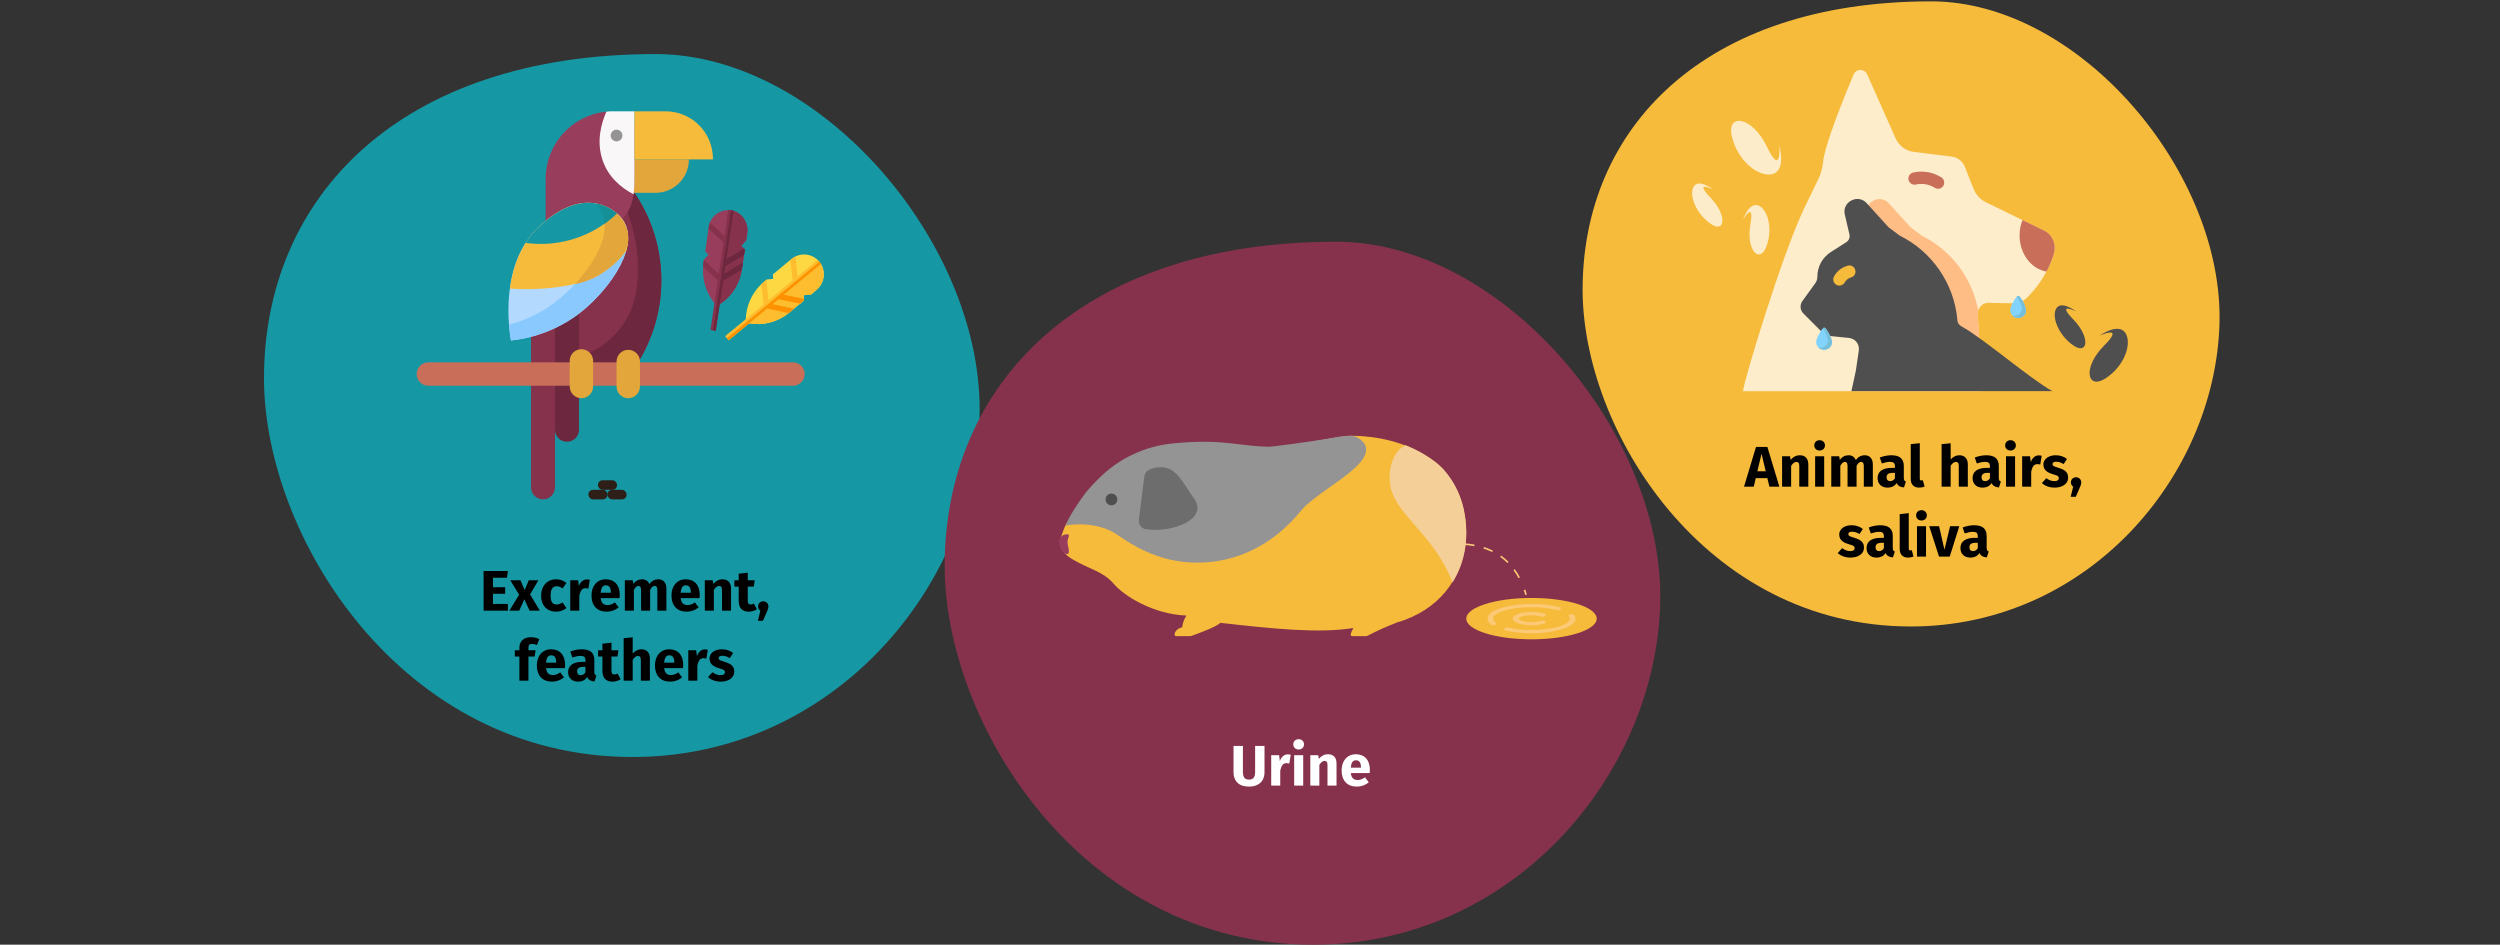 <?xml version="1.0" encoding="UTF-8"?>
<svg width="786px" height="297px" viewBox="0 0 786 297" version="1.1" xmlns="http://www.w3.org/2000/svg" xmlns:xlink="http://www.w3.org/1999/xlink">
    <rect x="0" y="0" width="786" height="297" fill="#333333" stroke="none"/>
    <title>Group 2@2x</title>
    <g id="Page-1" stroke="none" stroke-width="1" fill="none" fill-rule="evenodd">
        <g id="vorlage" transform="translate(-123, -1645)">
            <g id="Group-2" transform="translate(123, 1645)">
                <g id="Group" transform="translate(83, 17)" fill-rule="nonzero">
                    <path d="M115.892,221 C178.508,221 223.202,167.992 224.956,114.353 C226.71,60.715 175.6,0 123.118,0 C42.643,0 0,44.948 0,101.938 C0,151.508 42.977,221 115.892,221 Z" id="Oval-Copy-4" fill="#1598A4"></path>
                    <path d="M76.69,175 L76.69,172.876 L71.992,172.876 L71.992,169.69 L75.826,169.69 L75.826,167.62 L71.992,167.62 L71.992,164.632 L76.384,164.632 L76.69,162.526 L69.04,162.526 L69.04,175 L76.69,175 Z M80.236,175 L81.856,171.418 L83.512,175 L86.734,175 L83.656,169.888 L86.266,165.442 L83.242,165.442 L81.964,168.502 L80.632,165.442 L77.446,165.442 L80.218,169.978 L77.14,175 L80.236,175 Z M91.864,175.306 C93.064,175.306 94.138,174.928 95.086,174.172 L95.086,174.172 L93.844,172.408 C93.472,172.636 93.154,172.801 92.89,172.903 C92.626,173.005 92.332,173.056 92.008,173.056 C91.396,173.056 90.928,172.846 90.604,172.426 C90.28,172.006 90.118,171.292 90.118,170.284 C90.118,169.24 90.28,168.484 90.604,168.016 C90.928,167.548 91.408,167.314 92.044,167.314 C92.656,167.314 93.262,167.542 93.862,167.998 L93.862,167.998 L95.086,166.306 C94.618,165.91 94.12,165.616 93.592,165.424 C93.064,165.232 92.47,165.136 91.81,165.136 C90.874,165.136 90.052,165.355 89.344,165.793 C88.636,166.231 88.09,166.84 87.706,167.62 C87.322,168.4 87.13,169.294 87.13,170.302 C87.13,171.31 87.322,172.189 87.706,172.939 C88.09,173.689 88.636,174.271 89.344,174.685 C90.052,175.099 90.892,175.306 91.864,175.306 Z M99.136,175 L99.136,170.266 C99.304,169.486 99.535,168.901 99.829,168.511 C100.123,168.121 100.552,167.926 101.116,167.926 C101.332,167.926 101.62,167.968 101.98,168.052 L101.98,168.052 L102.43,165.298 C102.142,165.214 101.824,165.172 101.476,165.172 C100.924,165.172 100.429,165.361 99.991,165.739 C99.553,166.117 99.226,166.636 99.01,167.296 L99.01,167.296 L98.776,165.442 L96.292,165.442 L96.292,175 L99.136,175 Z M107.776,175.306 C109.144,175.306 110.386,174.862 111.502,173.974 L111.502,173.974 L110.332,172.39 C109.912,172.678 109.522,172.891 109.162,173.029 C108.802,173.167 108.43,173.236 108.046,173.236 C107.41,173.236 106.912,173.074 106.552,172.75 C106.192,172.426 105.964,171.862 105.868,171.058 L105.868,171.058 L111.79,171.058 C111.826,170.77 111.844,170.428 111.844,170.032 C111.844,168.496 111.454,167.296 110.674,166.432 C109.894,165.568 108.814,165.136 107.434,165.136 C106.498,165.136 105.694,165.361 105.022,165.811 C104.35,166.261 103.84,166.873 103.492,167.647 C103.144,168.421 102.97,169.294 102.97,170.266 C102.97,171.802 103.384,173.026 104.212,173.938 C105.04,174.85 106.228,175.306 107.776,175.306 Z M109.054,169.348 L105.868,169.348 C105.928,168.52 106.093,167.926 106.363,167.566 C106.633,167.206 107.014,167.026 107.506,167.026 C108.514,167.026 109.03,167.758 109.054,169.222 L109.054,169.222 L109.054,169.348 Z M116.29,175 L116.29,168.466 C116.506,168.058 116.731,167.749 116.965,167.539 C117.199,167.329 117.46,167.224 117.748,167.224 C118.288,167.224 118.558,167.65 118.558,168.502 L118.558,168.502 L118.558,175 L121.402,175 L121.402,168.466 C121.618,168.046 121.84,167.734 122.068,167.53 C122.296,167.326 122.56,167.224 122.86,167.224 C123.4,167.224 123.67,167.65 123.67,168.502 L123.67,168.502 L123.67,175 L126.514,175 L126.514,168.016 C126.514,167.116 126.286,166.411 125.83,165.901 C125.374,165.391 124.768,165.136 124.012,165.136 C123.412,165.136 122.881,165.259 122.419,165.505 C121.957,165.751 121.534,166.132 121.15,166.648 C120.97,166.168 120.685,165.796 120.295,165.532 C119.905,165.268 119.44,165.136 118.9,165.136 C118.324,165.136 117.811,165.253 117.361,165.487 C116.911,165.721 116.5,166.078 116.128,166.558 L116.128,166.558 L115.93,165.442 L113.446,165.442 L113.446,175 L116.29,175 Z M132.922,175.306 C134.29,175.306 135.532,174.862 136.648,173.974 L136.648,173.974 L135.478,172.39 C135.058,172.678 134.668,172.891 134.308,173.029 C133.948,173.167 133.576,173.236 133.192,173.236 C132.556,173.236 132.058,173.074 131.698,172.75 C131.338,172.426 131.11,171.862 131.014,171.058 L131.014,171.058 L136.936,171.058 C136.972,170.77 136.99,170.428 136.99,170.032 C136.99,168.496 136.6,167.296 135.82,166.432 C135.04,165.568 133.96,165.136 132.58,165.136 C131.644,165.136 130.84,165.361 130.168,165.811 C129.496,166.261 128.986,166.873 128.638,167.647 C128.29,168.421 128.116,169.294 128.116,170.266 C128.116,171.802 128.53,173.026 129.358,173.938 C130.186,174.85 131.374,175.306 132.922,175.306 Z M134.2,169.348 L131.014,169.348 C131.074,168.52 131.239,167.926 131.509,167.566 C131.779,167.206 132.16,167.026 132.652,167.026 C133.66,167.026 134.176,167.758 134.2,169.222 L134.2,169.222 L134.2,169.348 Z M141.436,175 L141.436,168.466 C141.964,167.638 142.516,167.224 143.092,167.224 C143.392,167.224 143.617,167.317 143.767,167.503 C143.917,167.689 143.992,168.022 143.992,168.502 L143.992,168.502 L143.992,175 L146.836,175 L146.836,168.016 C146.836,167.104 146.602,166.396 146.134,165.892 C145.666,165.388 145.018,165.136 144.19,165.136 C143.602,165.136 143.071,165.256 142.597,165.496 C142.123,165.736 141.682,166.096 141.274,166.576 L141.274,166.576 L141.076,165.442 L138.592,165.442 L138.592,175 L141.436,175 Z M152.38,175.306 C152.836,175.306 153.295,175.24 153.757,175.108 C154.219,174.976 154.624,174.79 154.972,174.55 L154.972,174.55 L154.018,172.75 C153.658,172.954 153.316,173.056 152.992,173.056 C152.68,173.056 152.452,172.96 152.308,172.768 C152.164,172.576 152.092,172.258 152.092,171.814 L152.092,171.814 L152.092,167.422 L153.982,167.422 L154.288,165.442 L152.092,165.442 L152.092,163.048 L149.248,163.372 L149.248,165.442 L147.898,165.442 L147.898,167.422 L149.248,167.422 L149.248,171.85 C149.248,174.142 150.292,175.294 152.38,175.306 Z M156.88,178.186 L158.014,175.576 C158.23,175.096 158.38,174.724 158.464,174.46 C158.548,174.196 158.59,173.932 158.59,173.668 C158.59,173.212 158.434,172.828 158.122,172.516 C157.81,172.204 157.426,172.048 156.97,172.048 C156.502,172.048 156.112,172.204 155.8,172.516 C155.488,172.828 155.332,173.212 155.332,173.668 C155.332,173.944 155.395,174.199 155.521,174.433 C155.647,174.667 155.824,174.862 156.052,175.018 L156.052,175.018 L155.278,178.186 L156.88,178.186 Z M83.143,197 L83.143,189.422 L85.087,189.422 L85.393,187.442 L83.143,187.442 L83.143,186.704 C83.143,186.248 83.233,185.924 83.413,185.732 C83.593,185.54 83.887,185.444 84.295,185.444 C84.811,185.444 85.309,185.564 85.789,185.804 L85.789,185.804 L86.563,183.95 C85.771,183.542 84.901,183.338 83.953,183.338 C82.777,183.338 81.874,183.641 81.244,184.247 C80.614,184.853 80.299,185.636 80.299,186.596 L80.299,186.596 L80.299,187.442 L78.859,187.442 L78.859,189.422 L80.299,189.422 L80.299,197 L83.143,197 Z M90.595,197.306 C91.963,197.306 93.205,196.862 94.321,195.974 L94.321,195.974 L93.151,194.39 C92.731,194.678 92.341,194.891 91.981,195.029 C91.621,195.167 91.249,195.236 90.865,195.236 C90.229,195.236 89.731,195.074 89.371,194.75 C89.011,194.426 88.783,193.862 88.687,193.058 L88.687,193.058 L94.609,193.058 C94.645,192.77 94.663,192.428 94.663,192.032 C94.663,190.496 94.273,189.296 93.493,188.432 C92.713,187.568 91.633,187.136 90.253,187.136 C89.317,187.136 88.513,187.361 87.841,187.811 C87.169,188.261 86.659,188.873 86.311,189.647 C85.963,190.421 85.789,191.294 85.789,192.266 C85.789,193.802 86.203,195.026 87.031,195.938 C87.859,196.85 89.047,197.306 90.595,197.306 Z M91.873,191.348 L88.687,191.348 C88.747,190.52 88.912,189.926 89.182,189.566 C89.452,189.206 89.833,189.026 90.325,189.026 C91.333,189.026 91.849,189.758 91.873,191.222 L91.873,191.222 L91.873,191.348 Z M98.731,197.306 C100.027,197.306 100.987,196.826 101.611,195.866 C101.815,196.322 102.103,196.655 102.475,196.865 C102.847,197.075 103.327,197.204 103.915,197.252 L103.915,197.252 L104.509,195.398 C104.281,195.314 104.116,195.188 104.014,195.02 C103.912,194.852 103.861,194.588 103.861,194.228 L103.861,194.228 L103.861,190.52 C103.861,189.392 103.543,188.546 102.907,187.982 C102.271,187.418 101.269,187.136 99.901,187.136 C99.361,187.136 98.776,187.196 98.146,187.316 C97.516,187.436 96.901,187.61 96.301,187.838 L96.301,187.838 L96.949,189.71 C97.417,189.554 97.873,189.431 98.317,189.341 C98.761,189.251 99.139,189.206 99.451,189.206 C100.051,189.206 100.471,189.311 100.711,189.521 C100.951,189.731 101.071,190.118 101.071,190.682 L101.071,190.682 L101.071,191.096 L100.099,191.096 C98.647,191.096 97.537,191.372 96.769,191.924 C96.001,192.476 95.617,193.274 95.617,194.318 C95.617,195.206 95.899,195.926 96.463,196.478 C97.027,197.03 97.783,197.306 98.731,197.306 Z M99.559,195.272 C99.211,195.272 98.938,195.167 98.74,194.957 C98.542,194.747 98.443,194.45 98.443,194.066 C98.443,193.586 98.602,193.232 98.92,193.004 C99.238,192.776 99.721,192.662 100.369,192.662 L100.369,192.662 L101.071,192.662 L101.071,194.354 C100.711,194.966 100.207,195.272 99.559,195.272 Z M109.531,197.306 C109.987,197.306 110.446,197.24 110.908,197.108 C111.37,196.976 111.775,196.79 112.123,196.55 L112.123,196.55 L111.169,194.75 C110.809,194.954 110.467,195.056 110.143,195.056 C109.831,195.056 109.603,194.96 109.459,194.768 C109.315,194.576 109.243,194.258 109.243,193.814 L109.243,193.814 L109.243,189.422 L111.133,189.422 L111.439,187.442 L109.243,187.442 L109.243,185.048 L106.399,185.372 L106.399,187.442 L105.049,187.442 L105.049,189.422 L106.399,189.422 L106.399,193.85 C106.399,196.142 107.443,197.294 109.531,197.306 Z M115.921,197 L115.921,190.448 C116.449,189.632 117.001,189.224 117.577,189.224 C117.865,189.224 118.087,189.317 118.243,189.503 C118.399,189.689 118.477,190.022 118.477,190.502 L118.477,190.502 L118.477,197 L121.321,197 L121.321,190.016 C121.321,189.104 121.087,188.396 120.619,187.892 C120.151,187.388 119.503,187.136 118.675,187.136 C118.123,187.136 117.625,187.247 117.181,187.469 C116.737,187.691 116.317,188.024 115.921,188.468 L115.921,188.468 L115.921,183.356 L113.077,183.644 L113.077,197 L115.921,197 Z M127.729,197.306 C129.097,197.306 130.339,196.862 131.455,195.974 L131.455,195.974 L130.285,194.39 C129.865,194.678 129.475,194.891 129.115,195.029 C128.755,195.167 128.383,195.236 127.999,195.236 C127.363,195.236 126.865,195.074 126.505,194.75 C126.145,194.426 125.917,193.862 125.821,193.058 L125.821,193.058 L131.743,193.058 C131.779,192.77 131.797,192.428 131.797,192.032 C131.797,190.496 131.407,189.296 130.627,188.432 C129.847,187.568 128.767,187.136 127.387,187.136 C126.451,187.136 125.647,187.361 124.975,187.811 C124.303,188.261 123.793,188.873 123.445,189.647 C123.097,190.421 122.923,191.294 122.923,192.266 C122.923,193.802 123.337,195.026 124.165,195.938 C124.993,196.85 126.181,197.306 127.729,197.306 Z M129.007,191.348 L125.821,191.348 C125.881,190.52 126.046,189.926 126.316,189.566 C126.586,189.206 126.967,189.026 127.459,189.026 C128.467,189.026 128.983,189.758 129.007,191.222 L129.007,191.222 L129.007,191.348 Z M136.243,197 L136.243,192.266 C136.411,191.486 136.642,190.901 136.936,190.511 C137.23,190.121 137.659,189.926 138.223,189.926 C138.439,189.926 138.727,189.968 139.087,190.052 L139.087,190.052 L139.537,187.298 C139.249,187.214 138.931,187.172 138.583,187.172 C138.031,187.172 137.536,187.361 137.098,187.739 C136.66,188.117 136.333,188.636 136.117,189.296 L136.117,189.296 L135.883,187.442 L133.399,187.442 L133.399,197 L136.243,197 Z M143.605,197.306 C144.397,197.306 145.117,197.18 145.765,196.928 C146.413,196.676 146.923,196.313 147.295,195.839 C147.667,195.365 147.853,194.804 147.853,194.156 C147.853,193.34 147.61,192.701 147.124,192.239 C146.638,191.777 145.897,191.402 144.901,191.114 C144.325,190.946 143.899,190.802 143.623,190.682 C143.347,190.562 143.164,190.445 143.074,190.331 C142.984,190.217 142.939,190.07 142.939,189.89 C142.939,189.662 143.038,189.485 143.236,189.359 C143.434,189.233 143.719,189.17 144.091,189.17 C144.883,189.17 145.669,189.416 146.449,189.908 L146.449,189.908 L147.493,188.306 C147.037,187.934 146.509,187.646 145.909,187.442 C145.309,187.238 144.667,187.136 143.983,187.136 C143.203,187.136 142.516,187.265 141.922,187.523 C141.328,187.781 140.872,188.129 140.554,188.567 C140.236,189.005 140.077,189.5 140.077,190.052 C140.077,190.784 140.311,191.396 140.779,191.888 C141.247,192.38 141.955,192.764 142.903,193.04 C143.503,193.208 143.941,193.349 144.217,193.463 C144.493,193.577 144.679,193.7 144.775,193.832 C144.871,193.964 144.919,194.144 144.919,194.372 C144.919,194.66 144.796,194.882 144.55,195.038 C144.304,195.194 143.965,195.272 143.533,195.272 C142.645,195.272 141.799,194.96 140.995,194.336 L140.995,194.336 L139.609,195.884 C140.089,196.328 140.674,196.676 141.364,196.928 C142.054,197.18 142.801,197.306 143.605,197.306 Z" id="Excrement,feathers" fill="#000000"></path>
                </g>
                <g id="Group" transform="translate(497.574, 0.429)" fill-rule="nonzero">
                    <path d="M103.149,196.535 C158.881,196.535 198.661,149.395 200.221,101.695 C201.782,53.995 156.292,0 109.581,0 C37.955,0 0,39.972 0,90.653 C0,134.736 38.252,196.535 103.149,196.535 Z" id="Oval-Copy-4-2" fill="#F7BB3C"></path>
                    <path d="M53.808,152.571 L54.438,149.889 L58.074,149.889 L58.722,152.571 L61.854,152.571 L58.092,140.097 L54.51,140.097 L50.748,152.571 L53.808,152.571 Z M57.57,147.747 L54.942,147.747 L56.256,142.239 L57.57,147.747 Z M65.562,152.571 L65.562,146.037 C66.09,145.209 66.642,144.795 67.218,144.795 C67.518,144.795 67.743,144.888 67.893,145.074 C68.043,145.26 68.118,145.593 68.118,146.073 L68.118,146.073 L68.118,152.571 L70.962,152.571 L70.962,145.587 C70.962,144.675 70.728,143.967 70.26,143.463 C69.792,142.959 69.144,142.707 68.316,142.707 C67.728,142.707 67.197,142.827 66.723,143.067 C66.249,143.307 65.808,143.667 65.4,144.147 L65.4,144.147 L65.202,143.013 L62.718,143.013 L62.718,152.571 L65.562,152.571 Z M74.508,141.213 C75,141.213 75.405,141.06 75.723,140.754 C76.041,140.448 76.2,140.061 76.2,139.593 C76.2,139.125 76.041,138.738 75.723,138.432 C75.405,138.126 75,137.973 74.508,137.973 C74.016,137.973 73.614,138.126 73.302,138.432 C72.99,138.738 72.834,139.125 72.834,139.593 C72.834,140.061 72.99,140.448 73.302,140.754 C73.614,141.06 74.016,141.213 74.508,141.213 Z M75.948,152.571 L75.948,143.013 L73.104,143.013 L73.104,152.571 L75.948,152.571 Z M81.024,152.571 L81.024,146.037 C81.24,145.629 81.465,145.32 81.699,145.11 C81.933,144.9 82.194,144.795 82.482,144.795 C83.022,144.795 83.292,145.221 83.292,146.073 L83.292,146.073 L83.292,152.571 L86.136,152.571 L86.136,146.037 C86.352,145.617 86.574,145.305 86.802,145.101 C87.03,144.897 87.294,144.795 87.594,144.795 C88.134,144.795 88.404,145.221 88.404,146.073 L88.404,146.073 L88.404,152.571 L91.248,152.571 L91.248,145.587 C91.248,144.687 91.02,143.982 90.564,143.472 C90.108,142.962 89.502,142.707 88.746,142.707 C88.146,142.707 87.615,142.83 87.153,143.076 C86.691,143.322 86.268,143.703 85.884,144.219 C85.704,143.739 85.419,143.367 85.029,143.103 C84.639,142.839 84.174,142.707 83.634,142.707 C83.058,142.707 82.545,142.824 82.095,143.058 C81.645,143.292 81.234,143.649 80.862,144.129 L80.862,144.129 L80.664,143.013 L78.18,143.013 L78.18,152.571 L81.024,152.571 Z M95.856,152.877 C97.152,152.877 98.112,152.397 98.736,151.437 C98.94,151.893 99.228,152.226 99.6,152.436 C99.972,152.646 100.452,152.775 101.04,152.823 L101.04,152.823 L101.634,150.969 C101.406,150.885 101.241,150.759 101.139,150.591 C101.037,150.423 100.986,150.159 100.986,149.799 L100.986,149.799 L100.986,146.091 C100.986,144.963 100.668,144.117 100.032,143.553 C99.396,142.989 98.394,142.707 97.026,142.707 C96.486,142.707 95.901,142.767 95.271,142.887 C94.641,143.007 94.026,143.181 93.426,143.409 L93.426,143.409 L94.074,145.281 C94.542,145.125 94.998,145.002 95.442,144.912 C95.886,144.822 96.264,144.777 96.576,144.777 C97.176,144.777 97.596,144.882 97.836,145.092 C98.076,145.302 98.196,145.689 98.196,146.253 L98.196,146.253 L98.196,146.667 L97.224,146.667 C95.772,146.667 94.662,146.943 93.894,147.495 C93.126,148.047 92.742,148.845 92.742,149.889 C92.742,150.777 93.024,151.497 93.588,152.049 C94.152,152.601 94.908,152.877 95.856,152.877 Z M96.684,150.843 C96.336,150.843 96.063,150.738 95.865,150.528 C95.667,150.318 95.568,150.021 95.568,149.637 C95.568,149.157 95.727,148.803 96.045,148.575 C96.363,148.347 96.846,148.233 97.494,148.233 L97.494,148.233 L98.196,148.233 L98.196,149.925 C97.836,150.537 97.332,150.843 96.684,150.843 Z M105.792,152.877 C106.428,152.877 107.004,152.769 107.52,152.553 L107.52,152.553 L106.962,150.537 C106.818,150.597 106.662,150.627 106.494,150.627 C106.17,150.627 106.008,150.429 106.008,150.033 L106.008,150.033 L106.008,138.909 L103.164,139.215 L103.164,150.141 C103.164,151.017 103.395,151.692 103.857,152.166 C104.319,152.64 104.964,152.877 105.792,152.877 Z M115.71,152.571 L115.71,146.019 C116.238,145.203 116.79,144.795 117.366,144.795 C117.654,144.795 117.876,144.888 118.032,145.074 C118.188,145.26 118.266,145.593 118.266,146.073 L118.266,146.073 L118.266,152.571 L121.11,152.571 L121.11,145.587 C121.11,144.675 120.876,143.967 120.408,143.463 C119.94,142.959 119.292,142.707 118.464,142.707 C117.912,142.707 117.414,142.818 116.97,143.04 C116.526,143.262 116.106,143.595 115.71,144.039 L115.71,144.039 L115.71,138.927 L112.866,139.215 L112.866,152.571 L115.71,152.571 Z M125.718,152.877 C127.014,152.877 127.974,152.397 128.598,151.437 C128.802,151.893 129.09,152.226 129.462,152.436 C129.834,152.646 130.314,152.775 130.902,152.823 L130.902,152.823 L131.496,150.969 C131.268,150.885 131.103,150.759 131.001,150.591 C130.899,150.423 130.848,150.159 130.848,149.799 L130.848,149.799 L130.848,146.091 C130.848,144.963 130.53,144.117 129.894,143.553 C129.258,142.989 128.256,142.707 126.888,142.707 C126.348,142.707 125.763,142.767 125.133,142.887 C124.503,143.007 123.888,143.181 123.288,143.409 L123.288,143.409 L123.936,145.281 C124.404,145.125 124.86,145.002 125.304,144.912 C125.748,144.822 126.126,144.777 126.438,144.777 C127.038,144.777 127.458,144.882 127.698,145.092 C127.938,145.302 128.058,145.689 128.058,146.253 L128.058,146.253 L128.058,146.667 L127.086,146.667 C125.634,146.667 124.524,146.943 123.756,147.495 C122.988,148.047 122.604,148.845 122.604,149.889 C122.604,150.777 122.886,151.497 123.45,152.049 C124.014,152.601 124.77,152.877 125.718,152.877 Z M126.546,150.843 C126.198,150.843 125.925,150.738 125.727,150.528 C125.529,150.318 125.43,150.021 125.43,149.637 C125.43,149.157 125.589,148.803 125.907,148.575 C126.225,148.347 126.708,148.233 127.356,148.233 L127.356,148.233 L128.058,148.233 L128.058,149.925 C127.698,150.537 127.194,150.843 126.546,150.843 Z M134.52,141.213 C135.012,141.213 135.417,141.06 135.735,140.754 C136.053,140.448 136.212,140.061 136.212,139.593 C136.212,139.125 136.053,138.738 135.735,138.432 C135.417,138.126 135.012,137.973 134.52,137.973 C134.028,137.973 133.626,138.126 133.314,138.432 C133.002,138.738 132.846,139.125 132.846,139.593 C132.846,140.061 133.002,140.448 133.314,140.754 C133.626,141.06 134.028,141.213 134.52,141.213 Z M135.96,152.571 L135.96,143.013 L133.116,143.013 L133.116,152.571 L135.96,152.571 Z M141.036,152.571 L141.036,147.837 C141.204,147.057 141.435,146.472 141.729,146.082 C142.023,145.692 142.452,145.497 143.016,145.497 C143.232,145.497 143.52,145.539 143.88,145.623 L143.88,145.623 L144.33,142.869 C144.042,142.785 143.724,142.743 143.376,142.743 C142.824,142.743 142.329,142.932 141.891,143.31 C141.453,143.688 141.126,144.207 140.91,144.867 L140.91,144.867 L140.676,143.013 L138.192,143.013 L138.192,152.571 L141.036,152.571 Z M148.398,152.877 C149.19,152.877 149.91,152.751 150.558,152.499 C151.206,152.247 151.716,151.884 152.088,151.41 C152.46,150.936 152.646,150.375 152.646,149.727 C152.646,148.911 152.403,148.272 151.917,147.81 C151.431,147.348 150.69,146.973 149.694,146.685 C149.118,146.517 148.692,146.373 148.416,146.253 C148.14,146.133 147.957,146.016 147.867,145.902 C147.777,145.788 147.732,145.641 147.732,145.461 C147.732,145.233 147.831,145.056 148.029,144.93 C148.227,144.804 148.512,144.741 148.884,144.741 C149.676,144.741 150.462,144.987 151.242,145.479 L151.242,145.479 L152.286,143.877 C151.83,143.505 151.302,143.217 150.702,143.013 C150.102,142.809 149.46,142.707 148.776,142.707 C147.996,142.707 147.309,142.836 146.715,143.094 C146.121,143.352 145.665,143.7 145.347,144.138 C145.029,144.576 144.87,145.071 144.87,145.623 C144.87,146.355 145.104,146.967 145.572,147.459 C146.04,147.951 146.748,148.335 147.696,148.611 C148.296,148.779 148.734,148.92 149.01,149.034 C149.286,149.148 149.472,149.271 149.568,149.403 C149.664,149.535 149.712,149.715 149.712,149.943 C149.712,150.231 149.589,150.453 149.343,150.609 C149.097,150.765 148.758,150.843 148.326,150.843 C147.438,150.843 146.592,150.531 145.788,149.907 L145.788,149.907 L144.402,151.455 C144.882,151.899 145.467,152.247 146.157,152.499 C146.847,152.751 147.594,152.877 148.398,152.877 Z M155.058,155.757 L156.192,153.147 C156.408,152.667 156.558,152.295 156.642,152.031 C156.726,151.767 156.768,151.503 156.768,151.239 C156.768,150.783 156.612,150.399 156.3,150.087 C155.988,149.775 155.604,149.619 155.148,149.619 C154.68,149.619 154.29,149.775 153.978,150.087 C153.666,150.399 153.51,150.783 153.51,151.239 C153.51,151.515 153.573,151.77 153.699,152.004 C153.825,152.238 154.002,152.433 154.23,152.589 L154.23,152.589 L153.456,155.757 L155.058,155.757 Z M84.21,174.877 C85.002,174.877 85.722,174.751 86.37,174.499 C87.018,174.247 87.528,173.884 87.9,173.41 C88.272,172.936 88.458,172.375 88.458,171.727 C88.458,170.911 88.215,170.272 87.729,169.81 C87.243,169.348 86.502,168.973 85.506,168.685 C84.93,168.517 84.504,168.373 84.228,168.253 C83.952,168.133 83.769,168.016 83.679,167.902 C83.589,167.788 83.544,167.641 83.544,167.461 C83.544,167.233 83.643,167.056 83.841,166.93 C84.039,166.804 84.324,166.741 84.696,166.741 C85.488,166.741 86.274,166.987 87.054,167.479 L87.054,167.479 L88.098,165.877 C87.642,165.505 87.114,165.217 86.514,165.013 C85.914,164.809 85.272,164.707 84.588,164.707 C83.808,164.707 83.121,164.836 82.527,165.094 C81.933,165.352 81.477,165.7 81.159,166.138 C80.841,166.576 80.682,167.071 80.682,167.623 C80.682,168.355 80.916,168.967 81.384,169.459 C81.852,169.951 82.56,170.335 83.508,170.611 C84.108,170.779 84.546,170.92 84.822,171.034 C85.098,171.148 85.284,171.271 85.38,171.403 C85.476,171.535 85.524,171.715 85.524,171.943 C85.524,172.231 85.401,172.453 85.155,172.609 C84.909,172.765 84.57,172.843 84.138,172.843 C83.25,172.843 82.404,172.531 81.6,171.907 L81.6,171.907 L80.214,173.455 C80.694,173.899 81.279,174.247 81.969,174.499 C82.659,174.751 83.406,174.877 84.21,174.877 Z M92.382,174.877 C93.678,174.877 94.638,174.397 95.262,173.437 C95.466,173.893 95.754,174.226 96.126,174.436 C96.498,174.646 96.978,174.775 97.566,174.823 L97.566,174.823 L98.16,172.969 C97.932,172.885 97.767,172.759 97.665,172.591 C97.563,172.423 97.512,172.159 97.512,171.799 L97.512,171.799 L97.512,168.091 C97.512,166.963 97.194,166.117 96.558,165.553 C95.922,164.989 94.92,164.707 93.552,164.707 C93.012,164.707 92.427,164.767 91.797,164.887 C91.167,165.007 90.552,165.181 89.952,165.409 L89.952,165.409 L90.6,167.281 C91.068,167.125 91.524,167.002 91.968,166.912 C92.412,166.822 92.79,166.777 93.102,166.777 C93.702,166.777 94.122,166.882 94.362,167.092 C94.602,167.302 94.722,167.689 94.722,168.253 L94.722,168.253 L94.722,168.667 L93.75,168.667 C92.298,168.667 91.188,168.943 90.42,169.495 C89.652,170.047 89.268,170.845 89.268,171.889 C89.268,172.777 89.55,173.497 90.114,174.049 C90.678,174.601 91.434,174.877 92.382,174.877 Z M93.21,172.843 C92.862,172.843 92.589,172.738 92.391,172.528 C92.193,172.318 92.094,172.021 92.094,171.637 C92.094,171.157 92.253,170.803 92.571,170.575 C92.889,170.347 93.372,170.233 94.02,170.233 L94.02,170.233 L94.722,170.233 L94.722,171.925 C94.362,172.537 93.858,172.843 93.21,172.843 Z M102.318,174.877 C102.954,174.877 103.53,174.769 104.046,174.553 L104.046,174.553 L103.488,172.537 C103.344,172.597 103.188,172.627 103.02,172.627 C102.696,172.627 102.534,172.429 102.534,172.033 L102.534,172.033 L102.534,160.909 L99.69,161.215 L99.69,172.141 C99.69,173.017 99.921,173.692 100.383,174.166 C100.845,174.64 101.49,174.877 102.318,174.877 Z M106.53,163.213 C107.022,163.213 107.427,163.06 107.745,162.754 C108.063,162.448 108.222,162.061 108.222,161.593 C108.222,161.125 108.063,160.738 107.745,160.432 C107.427,160.126 107.022,159.973 106.53,159.973 C106.038,159.973 105.636,160.126 105.324,160.432 C105.012,160.738 104.856,161.125 104.856,161.593 C104.856,162.061 105.012,162.448 105.324,162.754 C105.636,163.06 106.038,163.213 106.53,163.213 Z M107.97,174.571 L107.97,165.013 L105.126,165.013 L105.126,174.571 L107.97,174.571 Z M115.422,174.571 L118.428,165.013 L115.53,165.013 L113.766,172.411 L112.074,165.013 L108.978,165.013 L112.056,174.571 L115.422,174.571 Z M121.902,174.877 C123.198,174.877 124.158,174.397 124.782,173.437 C124.986,173.893 125.274,174.226 125.646,174.436 C126.018,174.646 126.498,174.775 127.086,174.823 L127.086,174.823 L127.68,172.969 C127.452,172.885 127.287,172.759 127.185,172.591 C127.083,172.423 127.032,172.159 127.032,171.799 L127.032,171.799 L127.032,168.091 C127.032,166.963 126.714,166.117 126.078,165.553 C125.442,164.989 124.44,164.707 123.072,164.707 C122.532,164.707 121.947,164.767 121.317,164.887 C120.687,165.007 120.072,165.181 119.472,165.409 L119.472,165.409 L120.12,167.281 C120.588,167.125 121.044,167.002 121.488,166.912 C121.932,166.822 122.31,166.777 122.622,166.777 C123.222,166.777 123.642,166.882 123.882,167.092 C124.122,167.302 124.242,167.689 124.242,168.253 L124.242,168.253 L124.242,168.667 L123.27,168.667 C121.818,168.667 120.708,168.943 119.94,169.495 C119.172,170.047 118.788,170.845 118.788,171.889 C118.788,172.777 119.07,173.497 119.634,174.049 C120.198,174.601 120.954,174.877 121.902,174.877 Z M122.73,172.843 C122.382,172.843 122.109,172.738 121.911,172.528 C121.713,172.318 121.614,172.021 121.614,171.637 C121.614,171.157 121.773,170.803 122.091,170.575 C122.409,170.347 122.892,170.233 123.54,170.233 L123.54,170.233 L124.242,170.233 L124.242,171.925 C123.882,172.537 123.378,172.843 122.73,172.843 Z" id="Animalhairs,saliva" fill="#000000"></path>
                </g>
                <g id="Group" transform="translate(297, 76)" fill-rule="nonzero">
                    <path d="M115.892,221 C178.508,221 223.202,167.992 224.956,114.354 C226.71,60.715 175.599,0 123.118,0 C42.643,0 0,44.948 0,101.937 C0,151.508 42.977,221 115.892,221 Z" id="Oval-Copy-4-4" fill="#87324C"></path>
                    <path d="M95.683,171.306 C96.739,171.306 97.633,171.114 98.365,170.73 C99.097,170.346 99.646,169.818 100.012,169.146 C100.378,168.474 100.561,167.712 100.561,166.86 L100.561,166.86 L100.561,158.526 L97.609,158.526 L97.609,166.734 C97.609,167.538 97.456,168.135 97.15,168.525 C96.844,168.915 96.355,169.11 95.683,169.11 C95.023,169.11 94.54,168.915 94.234,168.525 C93.928,168.135 93.775,167.538 93.775,166.734 L93.775,166.734 L93.775,158.526 L90.823,158.526 L90.823,166.86 C90.823,168.216 91.237,169.296 92.065,170.1 C92.893,170.904 94.099,171.306 95.683,171.306 Z M105.511,171 L105.511,166.266 C105.679,165.486 105.91,164.901 106.204,164.511 C106.498,164.121 106.927,163.926 107.491,163.926 C107.707,163.926 107.995,163.968 108.355,164.052 L108.355,164.052 L108.805,161.298 C108.517,161.214 108.199,161.172 107.851,161.172 C107.299,161.172 106.804,161.361 106.366,161.739 C105.928,162.117 105.601,162.636 105.385,163.296 L105.385,163.296 L105.151,161.442 L102.667,161.442 L102.667,171 L105.511,171 Z M111.289,159.642 C111.781,159.642 112.186,159.489 112.504,159.183 C112.822,158.877 112.981,158.49 112.981,158.022 C112.981,157.554 112.822,157.167 112.504,156.861 C112.186,156.555 111.781,156.402 111.289,156.402 C110.797,156.402 110.395,156.555 110.083,156.861 C109.771,157.167 109.615,157.554 109.615,158.022 C109.615,158.49 109.771,158.877 110.083,159.183 C110.395,159.489 110.797,159.642 111.289,159.642 Z M112.729,171 L112.729,161.442 L109.885,161.442 L109.885,171 L112.729,171 Z M117.805,171 L117.805,164.466 C118.333,163.638 118.885,163.224 119.461,163.224 C119.761,163.224 119.986,163.317 120.136,163.503 C120.286,163.689 120.361,164.022 120.361,164.502 L120.361,164.502 L120.361,171 L123.205,171 L123.205,164.016 C123.205,163.104 122.971,162.396 122.503,161.892 C122.035,161.388 121.387,161.136 120.559,161.136 C119.971,161.136 119.44,161.256 118.966,161.496 C118.492,161.736 118.051,162.096 117.643,162.576 L117.643,162.576 L117.445,161.442 L114.961,161.442 L114.961,171 L117.805,171 Z M129.613,171.306 C130.981,171.306 132.223,170.862 133.339,169.974 L133.339,169.974 L132.169,168.39 C131.749,168.678 131.359,168.891 130.999,169.029 C130.639,169.167 130.267,169.236 129.883,169.236 C129.247,169.236 128.749,169.074 128.389,168.75 C128.029,168.426 127.801,167.862 127.705,167.058 L127.705,167.058 L133.627,167.058 C133.663,166.77 133.681,166.428 133.681,166.032 C133.681,164.496 133.291,163.296 132.511,162.432 C131.731,161.568 130.651,161.136 129.271,161.136 C128.335,161.136 127.531,161.361 126.859,161.811 C126.187,162.261 125.677,162.873 125.329,163.647 C124.981,164.421 124.807,165.294 124.807,166.266 C124.807,167.802 125.221,169.026 126.049,169.938 C126.877,170.85 128.065,171.306 129.613,171.306 Z M130.891,165.348 L127.705,165.348 C127.765,164.52 127.93,163.926 128.2,163.566 C128.47,163.206 128.851,163.026 129.343,163.026 C130.351,163.026 130.867,163.758 130.891,165.222 L130.891,165.222 L130.891,165.348 Z" id="Urine" fill="#FFFFFF"></path>
                </g>
                <g id="Group" transform="translate(333, 137)">
                    <g id="Path" transform="translate(128, 51)" fill-rule="nonzero">
                        <path d="M41,6.5 C41,2.904 31.823,0 20.5,0 C9.177,0 0,2.904 0,6.5 C0,10.096 9.177,13 20.5,13 C31.823,13 41,10.086 41,6.5 Z" fill="#F7BB3C"></path>
                        <g id="Group" transform="translate(6.68, 1.889)" fill="#FCC977">
                            <path d="M13.82,9.208 C11.102,9.228 8.391,8.943 5.737,8.357 C5.275,8.247 5.065,7.946 5.255,7.696 C5.576,7.407 6.024,7.304 6.439,7.426 C8.862,7.964 11.338,8.223 13.82,8.197 C20.33,8.197 25.856,6.554 25.856,4.611 C25.849,4.351 25.761,4.099 25.605,3.89 C25.414,3.63 25.605,3.339 26.106,3.229 C26.52,3.118 26.962,3.224 27.28,3.51 C27.517,3.829 27.65,4.214 27.661,4.611 C27.661,5.893 26.157,7.075 23.419,7.946 C20.298,8.835 17.064,9.26 13.82,9.208 L13.82,9.208 Z" id="Path"></path>
                            <path d="M1.916,6.705 C1.66,6.712 1.409,6.642 1.193,6.504 C0.515,6.1 0.072,5.397 0,4.611 C0,3.319 1.504,2.138 4.242,1.276 C7.354,0.381 10.582,-0.048 13.82,0.004 C16.776,-0.033 19.725,0.303 22.596,1.006 C23.037,1.126 23.228,1.426 23.007,1.677 C22.673,1.956 22.22,2.046 21.804,1.917 C19.18,1.265 16.484,0.952 13.78,0.986 C7.261,0.986 1.745,2.628 1.745,4.581 C1.804,5.119 2.112,5.597 2.578,5.873 C2.878,6.094 2.798,6.414 2.397,6.574 C2.246,6.647 2.083,6.691 1.916,6.705 L1.916,6.705 Z" id="Path"></path>
                            <path d="M13.82,6.695 C10.521,6.695 7.933,5.773 7.933,4.611 C7.933,3.45 10.521,2.528 13.82,2.528 C15.176,2.501 16.528,2.677 17.832,3.049 C18.263,3.189 18.424,3.5 18.173,3.74 C17.822,4.002 17.364,4.073 16.95,3.93 C15.948,3.651 14.911,3.516 13.871,3.53 C11.534,3.53 9.789,4.101 9.789,4.611 C9.789,5.122 11.534,5.683 13.871,5.683 C14.911,5.702 15.949,5.567 16.95,5.282 C17.364,5.145 17.82,5.216 18.173,5.473 C18.424,5.713 18.263,6.024 17.832,6.164 C16.529,6.54 15.177,6.719 13.82,6.695 Z" id="Path"></path>
                        </g>
                    </g>
                    <g id="Path" transform="translate(100, 34)" stroke="#FCC977" stroke-width="0.52">
                        <path d="M0,6.641 C0,6.641 0.52,6.371 1.439,5.944"></path>
                        <path d="M4.244,4.716 C13.977,0.708 37.688,-6.6 45.758,12.992" stroke-dasharray="3"></path>
                        <path d="M46.309,14.449 C46.483,14.959 46.646,15.49 46.809,16"></path>
                    </g>
                    <g fill-rule="nonzero">
                        <path d="M105.915,58.832 C102.839,60.013 99.834,61.368 96.912,62.888 C96.766,62.96 96.607,62.998 96.445,63 L92.172,63 C92.035,63.003 91.904,62.95 91.806,62.855 C91.709,62.76 91.654,62.629 91.654,62.493 C91.648,62.446 91.648,62.398 91.654,62.351 C91.867,61.683 92.153,61.04 92.507,60.434 C81.534,62.219 67.081,60.668 50.628,58.812 C49.785,59.998 42.741,62.523 41.574,62.939 C41.464,62.979 41.347,63 41.229,63 L36.804,63 C36.667,63.003 36.536,62.95 36.438,62.855 C36.341,62.76 36.286,62.629 36.286,62.493 L36.286,62.422 C36.55,60.587 38.671,60.232 38.671,60.232 C38.818,58.909 39.277,57.641 40.011,56.531 C29.607,56.115 20.493,50.447 17.164,46.553 C13.834,42.659 9.673,42.02 4.405,38.968 C-1.198,35.734 0.345,32.641 1.066,30.471 C1.375,29.552 1.738,28.651 2.152,27.774 C7.765,21.589 16.362,7.393 32.399,5.182 C50.943,2.637 58.311,5.639 69.842,3.813 C72.115,3.458 75.039,2.728 78.368,2.11 C80.783,1.664 89.675,-0.03 92.019,0 C99.672,0.082 108.767,1.775 116.755,7.18 C132.893,18.08 133.522,50.944 105.894,58.812 L105.915,58.832 Z" id="Path" fill="#F7BB3C"></path>
                        <path d="M123.687,46.137 C117.699,30.471 105.042,24.691 104.006,14.846 C103.438,9.532 105.377,4.594 108.929,2.972 C112.046,4.216 114.996,5.844 117.709,7.819 C118.803,8.609 119.822,9.499 120.754,10.475 C124.453,14.577 126.83,19.697 127.575,25.168 C128.701,32.469 127.656,39.81 123.647,46.137 L123.687,46.137 Z" id="Path" fill="#F4CF98"></path>
                        <path d="M42.498,19.885 C38.438,14.045 36.743,9.745 31.678,9.897 C27.009,10.049 22.787,13.527 22.442,23.525 C22.298,26.514 24.534,29.087 27.516,29.366 C36.063,30.502 46.801,26.121 42.488,19.885 L42.498,19.885 Z" id="Path" fill="#6D3C50"></path>
                        <path d="M95.531,1.968 C94.638,0.881 93.357,0.183 91.958,0.021 C87.899,0.021 87.208,0.609 80.459,1.562 C77.414,1.998 67.517,3.428 66.157,3.438 C57.083,3.438 51.623,0.792 35.707,2.424 C26.924,3.276 18.712,7.159 12.484,13.406 C11.073,14.775 9.735,16.216 8.475,17.725 C5.613,21.497 2.72,26.111 2.02,28.281 C3.035,27.926 11.906,26.699 18.26,31.13 C26.38,36.768 34.002,39.901 43.553,39.891 C55.185,39.891 66.898,34.821 76.033,23.576 C81.504,16.813 100.951,8.549 95.592,1.958 L95.531,1.968 Z" id="Path" fill="#949494"></path>
                        <ellipse id="Oval" fill="#4F4F4F" cx="16.443" cy="20.027" rx="1.847" ry="1.845"></ellipse>
                        <path d="M2.416,30.978 C3.745,30.978 2.629,32.053 2.629,33.381 C2.629,34.71 3.735,37.214 2.406,37.214 C1.076,37.214 0,34.72 0,33.381 C0,32.742 0.255,32.129 0.708,31.678 C1.161,31.227 1.776,30.975 2.416,30.978 L2.416,30.978 Z" id="Path" fill="#993D5C"></path>
                        <path d="M42.498,19.885 C38.438,14.045 36.743,9.745 31.678,9.897 C30.455,9.927 29.254,10.221 28.156,10.759 C27.385,11.162 26.867,11.923 26.776,12.787 L25.06,26.446 C24.886,27.791 25.765,29.048 27.09,29.346 L27.496,29.417 C36.073,30.502 46.832,26.121 42.498,19.885 Z" id="Path" fill="#6D6D6D"></path>
                    </g>
                </g>
                <g id="Group" transform="translate(548, 22)" fill-rule="nonzero">
                    <path d="M77.321,73.231 L84.874,73.359 C86.557,73.402 88.182,72.737 89.355,71.528 L89.94,70.923 C93.487,67.243 96.137,62.793 97.685,57.918 L97.685,57.79 C98.602,54.906 97.266,51.785 94.548,50.463 L76.352,41.579 C74.588,40.716 73.211,39.223 72.493,37.393 L69.75,30.46 C69.052,28.702 67.454,27.464 65.58,27.227 L53.693,25.762 C51.19,25.456 49.031,23.856 48.006,21.549 L39.045,1.4 C38.676,0.55 37.839,0 36.914,0 C35.989,0 35.152,0.55 34.784,1.4 C28.291,16.896 25.96,24.37 25.246,28.198 C25.126,30.195 24.652,32.155 23.847,33.986 L19.275,43.411 C12.28,57.945 0.128,98.207 0,101 L75.209,101 C74.733,92.953 74.261,84.899 73.792,76.84 C73.733,75.88 74.076,74.939 74.739,74.244 C75.402,73.549 76.325,73.162 77.285,73.176 L77.321,73.231 Z" id="Path" fill-opacity="0.729" fill="#FFFFFF"></path>
                    <path d="M42.419,94.433 C52.614,94.049 63.779,94.003 74.825,93.911 C74.496,88.245 74.163,82.573 73.828,76.895 C73.808,76.499 73.854,76.103 73.965,75.722 C72.121,65.482 65.54,56.722 56.226,52.111 L52.706,49.474 L45.784,41.845 C44.615,40.58 42.759,40.231 41.212,40.984 C41.166,40.999 41.123,41.021 41.084,41.048 C39.421,41.82 38.531,43.658 38.953,45.444 C39.447,47.541 39.941,49.648 40.425,51.745 C40.621,52.678 40.212,53.634 39.401,54.135 L34.537,57.213 C31.861,58.892 30.24,61.835 30.248,64.997 C30.248,65.748 30.011,66.479 29.572,67.086 L25.539,72.654 C24.669,73.857 24.801,75.515 25.85,76.565 L31.976,82.701 C32.462,83.208 33.108,83.532 33.805,83.617 L40.206,84.258 C41.14,84.351 41.997,84.822 42.577,85.562 C43.156,86.302 43.41,87.247 43.278,88.178 L42.364,94.442 L42.419,94.433 Z" id="Path" fill="#FFBD86"></path>
                    <path d="M35.497,94.433 L36.411,88.169 C36.543,87.237 36.289,86.293 35.709,85.553 C35.13,84.813 34.273,84.342 33.339,84.249 L26.938,83.608 C26.241,83.523 25.595,83.199 25.109,82.692 L18.983,76.556 C17.934,75.506 17.802,73.848 18.672,72.645 L22.704,67.076 C23.144,66.469 23.381,65.738 23.381,64.988 C23.373,61.826 24.994,58.883 27.67,57.204 L32.479,54.135 C33.29,53.619 33.687,52.645 33.467,51.708 C32.982,49.611 32.488,47.505 31.995,45.407 C31.572,43.621 32.463,41.784 34.125,41.011 C34.165,40.984 34.208,40.963 34.253,40.947 C35.8,40.194 37.657,40.544 38.825,41.808 L45.747,49.437 L49.268,52.075 C59.489,57.137 66.354,67.152 67.4,78.525 L67.4,78.735 C67.483,79.511 67.941,80.195 68.625,80.567 C75.721,84.478 90.178,97.053 97.273,100.982 L34.089,100.982 L35.497,94.433 Z" id="Path" fill="#4F4F4F"></path>
                    <path d="M61.328,37.348 C60.965,37.345 60.61,37.241 60.304,37.045 C58.559,35.951 56.458,35.576 54.443,36.001 C53.749,36.193 53.006,35.983 52.513,35.457 C52.021,34.931 51.86,34.174 52.097,33.493 C52.333,32.812 52.926,32.317 53.638,32.21 C55.144,31.891 56.697,31.869 58.21,32.146 C59.685,32.413 61.095,32.964 62.362,33.767 C63.089,34.229 63.424,35.116 63.185,35.945 C62.946,36.774 62.19,37.345 61.328,37.348 L61.328,37.348 Z" id="Path" fill="#C96E59"></path>
                    <path d="M30.294,67.791 C29.974,67.79 29.659,67.708 29.379,67.553 C28.445,67.037 28.102,65.863 28.611,64.924 C29.037,64.14 29.612,63.446 30.303,62.882 C30.998,62.313 31.796,61.884 32.653,61.618 C33.332,61.314 34.125,61.427 34.691,61.91 C35.258,62.393 35.497,63.159 35.305,63.879 C35.114,64.599 34.527,65.144 33.796,65.281 C33.416,65.403 33.062,65.595 32.754,65.849 C32.447,66.103 32.193,66.414 32.004,66.765 C31.668,67.398 31.01,67.793 30.294,67.791 Z" id="Path" fill="#F7BB3C"></path>
                    <path d="M94.594,50.472 L87.873,47.184 C87.256,48.73 86.945,50.382 86.959,52.047 C86.959,57.799 90.616,62.561 95.426,63.376 C96.355,61.619 97.12,59.779 97.712,57.881 L97.712,57.753 C98.629,54.869 97.293,51.749 94.576,50.426 L94.594,50.472 Z" id="Path" fill="#C96E59"></path>
                </g>
                <g id="Group" transform="translate(646, 96)" fill="#4F4F4F" fill-rule="nonzero">
                    <path d="M14.131,9.518 C14.131,9.518 22.29,5.889 15.488,12.703 C8.685,19.516 10.134,26.757 16.01,22.946 C21.887,19.135 24.261,12.204 22.354,8.874 C20.154,5.163 14.131,9.518 14.131,9.518 Z" id="Path"></path>
                    <path d="M6.733,1.906 C6.733,1.906 0.315,-1.251 5.816,4.401 C11.316,10.053 10.464,15.797 5.816,12.567 C1.168,9.337 -0.968,3.693 0.416,1.108 C1.929,-1.787 6.733,1.906 6.733,1.906 Z" id="Path"></path>
                </g>
                <g id="Group" transform="translate(532, 38)" fill="#FCECCA" fill-rule="nonzero">
                    <path d="M15.981,31.069 C15.981,31.069 19.696,24.695 18.319,32.662 C16.941,40.63 21.192,45.037 23.312,39.583 C25.433,34.128 23.883,28.128 21.083,26.726 C17.965,25.168 15.981,31.069 15.981,31.069 Z" id="Path"></path>
                    <path d="M6.656,21.608 C6.656,21.608 0.312,18.439 5.749,24.112 C11.187,29.785 10.344,35.558 5.749,32.307 C1.155,29.057 -0.957,23.402 0.411,20.816 C1.907,17.911 6.656,21.608 6.656,21.608 Z" id="Path"></path>
                    <path d="M27.427,7.904 C27.427,7.904 28.143,17.793 23.539,8.159 C18.935,-1.474 10.697,-2.622 12.51,4.954 C14.322,12.53 20.739,17.629 24.998,16.791 C29.765,15.844 27.427,7.904 27.427,7.904 Z" id="Path"></path>
                </g>
                <g id="Group" transform="translate(571, 103)" fill-rule="nonzero">
                    <path d="M0.402,2.997 C0.174,3.488 0.038,4.016 0,4.555 C0.003,5.432 0.48,6.24 1.253,6.676 C2.025,7.112 2.975,7.108 3.744,6.666 C4.546,6.265 5.036,5.44 4.998,4.555 C4.998,3.439 3.856,1.337 3.126,0.406 C2.92,0.138 2.733,0.009 2.546,0.009 L2.546,0.009 C2.359,0.009 2.181,0.138 1.965,0.406 C1.345,1.197 0.838,2.069 0.459,2.997 L0.402,2.997 Z" id="Path" fill="#83D3FF"></path>
                    <path d="M2.078,0.203 C2.908,1.314 3.46,2.603 3.688,3.965 C3.706,4.554 3.495,5.128 3.098,5.569 C2.913,5.777 2.687,5.947 2.433,6.067 C1.913,6.314 1.329,6.401 0.758,6.316 C0.978,6.509 1.232,6.662 1.507,6.767 C2.221,7.032 3.014,6.992 3.697,6.657 C4.497,6.25 4.986,5.423 4.951,4.536 C4.951,3.43 3.809,1.328 3.079,0.387 C2.864,0.12 2.677,0 2.499,0 L2.499,0 C2.349,0.032 2.21,0.101 2.096,0.203 L2.078,0.203 Z" id="Path" fill="#77BFD8"></path>
                </g>
                <g id="Group" transform="translate(632, 93)" fill-rule="nonzero">
                    <path d="M0.394,2.997 C0.172,3.49 0.039,4.017 0,4.555 C0.003,5.432 0.481,6.24 1.255,6.676 C2.029,7.112 2.98,7.108 3.75,6.666 C4.552,6.265 5.04,5.438 4.997,4.555 C4.729,3.041 4.085,1.616 3.122,0.406 C2.907,0.138 2.728,0.009 2.541,0.009 L2.541,0.009 C2.353,0.009 2.166,0.138 1.96,0.406 C1.34,1.2 0.829,2.071 0.441,2.997 L0.394,2.997 Z" id="Path" fill="#83D3FF"></path>
                    <path d="M2.081,0.212 C2.909,1.322 3.461,2.607 3.694,3.965 C3.713,4.557 3.502,5.134 3.103,5.578 C2.916,5.782 2.69,5.947 2.438,6.067 C1.913,6.314 1.325,6.401 0.75,6.316 C0.973,6.51 1.231,6.663 1.51,6.767 C2.225,7.032 3.02,6.992 3.704,6.657 C4.505,6.25 4.995,5.423 4.96,4.536 C4.96,3.43 3.816,1.328 3.085,0.387 C2.869,0.129 2.682,0 2.494,0 L2.494,0 C2.346,0.034 2.209,0.107 2.1,0.212 L2.081,0.212 Z" id="Path" fill="#77BFD8"></path>
                </g>
                <g id="Group" transform="translate(131, 35)" fill-rule="nonzero">
                    <g transform="translate(-0, 0)">
                        <path d="M68.784,80.211 L68.377,80.831 L45.3,82.276 L45.3,20.574 L68.489,25.662 C79.633,42.12 79.749,63.674 68.784,80.251 L68.784,80.211 Z" id="Path" fill="#87324C"></path>
                        <path d="M68.489,25.621 L62.659,24.349 C68.353,33.925 70.624,45.151 69.099,56.187 C67.386,68.227 57.439,77.401 45.3,78.135 L45.3,82.276 L68.377,80.831 L68.784,80.211 C79.749,63.633 79.633,42.079 68.489,25.621 L68.489,25.621 Z" id="Path" fill="#6D273E"></path>
                        <g transform="translate(28.848, 0)">
                            <path d="M10.876,122 L10.876,122 C8.791,122 7.101,120.31 7.101,118.225 L7.101,65.447 L14.651,65.447 L14.651,118.225 C14.651,120.31 12.96,122 10.876,122 L10.876,122 Z" id="Path" fill="#87324C"></path>
                            <path d="M18.415,103.888 C17.414,103.888 16.454,103.491 15.746,102.783 C15.038,102.075 14.64,101.114 14.64,100.113 L14.64,62.465 L22.201,62.465 L22.201,100.164 C22.167,102.231 20.482,103.888 18.415,103.888 Z" id="Path" fill="#6D273E"></path>
                            <path d="M46.244,25.621 L32.091,25.621 L32.091,15.12 L56.745,15.12 C56.745,20.92 52.044,25.621 46.244,25.621 L46.244,25.621 Z" id="Path" fill="#E2A63B"></path>
                            <path d="M29.425,35.857 L11.71,35.857 L11.71,21.174 C11.717,10.311 19.94,1.213 30.748,0.112 C31.46,0.041 32.182,3.683 32.915,3.683 L39.641,3.683 L39.641,21.887 C39.641,29.6 37.158,35.857 29.466,35.857 L29.425,35.857 Z" id="Path" fill="#993D5C"></path>
                            <path d="M30.809,0.102 C29.181,3.765 27.614,9.392 29.567,15.263 C31.328,20.564 35.255,23.942 39.346,26.099 C39.55,24.705 39.648,23.296 39.641,21.887 L39.641,7.00371311e-06 L32.915,7.00371311e-06 C32.203,7.00371311e-06 31.501,7.00371311e-06 30.809,0.102 Z" id="Path" fill="#F9F7F8"></path>
                            <path d="M64.295,15.12 L39.641,15.12 L39.641,0 L49.409,0 C53.361,-0.003 57.152,1.568 59.945,4.364 C62.738,7.161 64.303,10.954 64.295,14.907 L64.295,15.12 Z" id="Path" fill="#F7BB3C"></path>
                            <path d="M0.802,72.071 C0.314,69.303 -3.268,47.884 10.011,35.939 C12.178,33.975 19.962,26.944 28.438,29.203 C29.374,29.447 34.543,30.922 36.659,35.359 C40.831,43.967 30.554,57.296 21.865,63.849 C15.693,68.397 8.425,71.227 0.802,72.05 L0.802,72.071 Z" id="Path" fill="#B3DAFE"></path>
                            <path d="M36.659,35.359 C34.512,30.922 29.374,29.447 28.438,29.203 C28.061,29.101 27.685,29.03 27.319,28.958 C28.127,29.745 28.794,30.664 29.293,31.675 C33.464,40.294 23.188,53.613 14.498,60.166 C10.216,63.371 5.355,65.717 0.182,67.075 C0.385,69.578 0.69,71.379 0.802,72.05 C8.425,71.227 15.693,68.397 21.865,63.849 C30.595,57.276 40.831,43.946 36.659,35.359 L36.659,35.359 Z" id="Path" fill="#8AC9FE"></path>
                            <path d="M36.659,35.359 C34.512,30.922 29.374,29.447 28.438,29.203 C19.962,26.944 12.158,33.975 10.011,35.939 C3.906,41.443 1.362,48.973 0.456,55.76 C14.427,56.604 24.968,53.816 28.784,51.374 C30.739,50.088 32.572,48.623 34.258,46.999 C35.235,46.042 36.15,45.022 36.995,43.946 C37.951,41.145 37.831,38.087 36.659,35.369 L36.659,35.359 Z" id="Path" fill="#F7BB3C"></path>
                            <path d="M28.438,29.203 C28.07,29.099 27.696,29.017 27.319,28.958 C33.994,35.786 28.163,46.368 21,54.264 C26.342,53.562 32.701,48.871 34.228,46.999 C40.892,41.515 37.453,31.401 28.438,29.203 Z" id="Path" fill="#E2A63B"></path>
                            <path d="M10.011,35.939 C8.233,37.527 6.682,39.352 5.401,41.362 C13.559,42.492 21.852,40.689 28.804,36.274 C30.706,35.06 32.478,33.656 34.095,32.082 C32.441,30.733 30.52,29.748 28.458,29.192 C19.982,26.934 12.178,33.965 10.031,35.928 L10.011,35.939 Z" id="Path" fill="#1598A4"></path>
                            <path d="M30.229,35.308 C31.593,34.339 32.879,33.264 34.075,32.092 C32.132,30.48 29.804,29.4 27.319,28.958 C29.033,30.647 30.069,32.906 30.229,35.308 L30.229,35.308 Z" id="Path" fill="#159096"></path>
                            <ellipse id="Oval" fill="#949494" cx="33.994" cy="7.611" rx="1.842" ry="1.842"></ellipse>
                        </g>
                        <path d="M118.317,86.285 L3.683,86.285 C1.649,86.285 3.55271368e-15,84.636 3.55271368e-15,82.602 C3.55271368e-15,80.568 1.649,78.918 3.683,78.918 L118.317,78.918 C120.351,78.918 122,80.568 122,82.602 C122,84.636 120.351,86.285 118.317,86.285 L118.317,86.285 Z" id="Path" fill="#C96E59"></path>
                        <g id="Path" transform="translate(48.113, 74.797)" fill="#E2A63B">
                            <path d="M3.678,15.405 C1.648,15.4 0.005,13.752 0.005,11.722 L0.005,3.877 C-0.066,2.517 0.619,1.228 1.786,0.526 C2.954,-0.175 4.413,-0.175 5.581,0.526 C6.748,1.228 7.433,2.517 7.362,3.877 L7.362,11.732 C7.356,13.762 5.709,15.405 3.678,15.405 L3.678,15.405 Z"></path>
                            <path d="M18.412,15.405 C17.435,15.405 16.498,15.017 15.807,14.327 C15.117,13.636 14.729,12.699 14.729,11.722 L14.729,3.877 C14.729,1.843 16.378,0.194 18.412,0.194 C20.446,0.194 22.095,1.843 22.095,3.877 L22.095,11.732 C22.09,13.762 20.442,15.405 18.412,15.405 L18.412,15.405 Z"></path>
                        </g>
                    </g>
                    <g id="Path" transform="translate(97, 45)">
                        <path d="M27.01,12.601 L24.72,12.803 L24.78,14.021 L24.78,14.427 L20.11,18.303 L19.949,18.446 C16.467,21.253 11.965,22.426 7.574,21.672 L7.172,21.591 L6.479,21.459 L6.479,20.343 C6.604,16.186 8.343,12.246 11.32,9.374 C11.602,9.1 11.903,8.836 12.214,8.582 L13.068,7.862 L15.077,7.689 L15.007,6.258 L20.843,1.428 C21.223,1.117 21.638,0.852 22.078,0.636 C24.379,-0.496 27.131,-0.093 29.019,1.651 C29.226,1.849 29.421,2.059 29.602,2.28 C29.784,2.5 29.948,2.735 30.094,2.981 C31.701,5.651 31.123,9.108 28.738,11.099 L27.01,12.601 Z" fill="#FED843"></path>
                        <path d="M27.01,12.601 L24.72,12.803 L24.78,14.021 L24.78,14.427 L20.11,18.303 L19.949,18.446 C16.467,21.253 11.965,22.426 7.574,21.672 L7.172,21.591 L6.479,21.459 L29.582,2.311 C29.764,2.531 29.928,2.765 30.074,3.011 C31.68,5.682 31.103,9.139 28.718,11.129 L27.01,12.601 Z" fill="#FDBD2F"></path>
                        <path d="M16.735,14.082 L14.876,15.625 L21.636,17.045 L20.11,18.303 L19.949,18.446 L13.189,16.984 L1.075,27 L0,25.681 L12.054,15.726 L11.371,9.333 C11.652,9.059 11.953,8.795 12.265,8.541 L12.938,7.983 L13.631,14.427 L21.225,8.136 L20.491,1.763 L20.853,1.469 C21.233,1.158 21.648,0.892 22.088,0.677 L22.761,6.918 L29.029,1.722 C29.239,1.917 29.434,2.127 29.612,2.351 C29.794,2.571 29.958,2.806 30.104,3.052 L18.422,12.722 L24.78,14.062 L24.78,14.468 L23.475,15.553 L16.735,14.082 Z" fill="#FDBD2F"></path>
                        <path d="M16.735,14.082 L14.876,15.625 L21.636,17.045 L20.11,18.303 L19.949,18.446 L13.189,16.984 L1.075,27 L0.542,26.34 L29.612,2.27 C29.794,2.49 29.958,2.724 30.104,2.97 L18.422,12.641 L24.78,13.981 L24.78,14.386 L23.475,15.472 L16.735,14.082 Z" fill="#FE9100"></path>
                    </g>
                    <g id="Path" transform="translate(90, 31)">
                        <path d="M13.593,9.559 L12.049,11.305 L12.89,12.183 L13.168,12.469 L12.257,18.597 L12.257,18.811 C11.552,23.275 9.03,27.215 5.326,29.636 L4.99,29.851 L4.396,30.218 L3.931,29.687 C3.839,29.586 3.754,29.481 3.673,29.371 C1.047,26.183 -0.248,22.052 0.069,17.882 C0.069,17.483 0.139,17.075 0.198,16.677 L0.366,15.564 L1.723,14.062 L0.733,13.041 L1.802,5.392 C1.875,4.898 2.004,4.415 2.188,3.952 C3.165,1.566 5.449,0.03 7.96,0.071 C8.238,0.08 8.516,0.104 8.792,0.143 C9.069,0.191 9.343,0.256 9.613,0.337 C12.546,1.246 14.385,4.24 13.93,7.363 L13.593,9.559 Z" fill="#993D5C"></path>
                        <path d="M13.593,9.559 L12.049,11.305 L12.89,12.183 L13.168,12.469 L12.257,18.597 L12.257,18.811 C11.552,23.275 9.03,27.215 5.326,29.636 L4.99,29.851 L4.396,30.218 L8.792,0.071 C9.069,0.119 9.343,0.184 9.613,0.266 C12.548,1.171 14.389,4.167 13.93,7.292 L13.593,9.559 Z" fill="#87324C"></path>
                        <path d="M7.029,17.667 L6.673,20.077 L12.554,16.544 L12.257,18.525 L12.257,18.74 L6.376,22.273 L4.03,38 L2.376,37.734 L4.673,22.13 L0,17.81 C0,17.412 0.069,17.003 0.129,16.605 L0.257,15.727 L4.97,20.088 L6.445,10.212 L1.733,5.852 L1.802,5.392 C1.875,4.898 2.004,4.415 2.188,3.952 L6.742,8.17 L7.96,0 C8.238,0.009 8.516,0.032 8.792,0.071 C9.069,0.119 9.343,0.184 9.613,0.266 L7.356,15.451 L12.89,12.132 L13.168,12.418 L12.91,14.113 L7.029,17.667 Z" fill="#87324C"></path>
                        <path d="M7.029,17.667 L6.673,20.077 L12.554,16.544 L12.257,18.525 L12.257,18.74 L6.376,22.273 L4.03,38 L3.208,37.867 L8.821,0.082 C9.099,0.13 9.373,0.194 9.643,0.276 L7.386,15.461 L12.92,12.142 L13.197,12.428 L12.94,14.124 L7.029,17.667 Z" fill="#6D273E"></path>
                    </g>
                    <rect id="Rectangle" fill="#2D1F18" x="60" y="119" width="6" height="3" rx="1.44"></rect>
                    <rect id="Rectangle" fill="#2D1F18" x="57" y="116" width="6" height="3" rx="1.44"></rect>
                    <rect id="Rectangle" fill="#2D1F18" x="54" y="119" width="6" height="3" rx="1.44"></rect>
                </g>
                <rect id="Rectangle" opacity="0" transform="translate(393, 148.5) scale(1, -1) translate(-393, -148.5) " x="0" y="0" width="786" height="297"></rect>
            </g>
        </g>
    </g>
</svg>